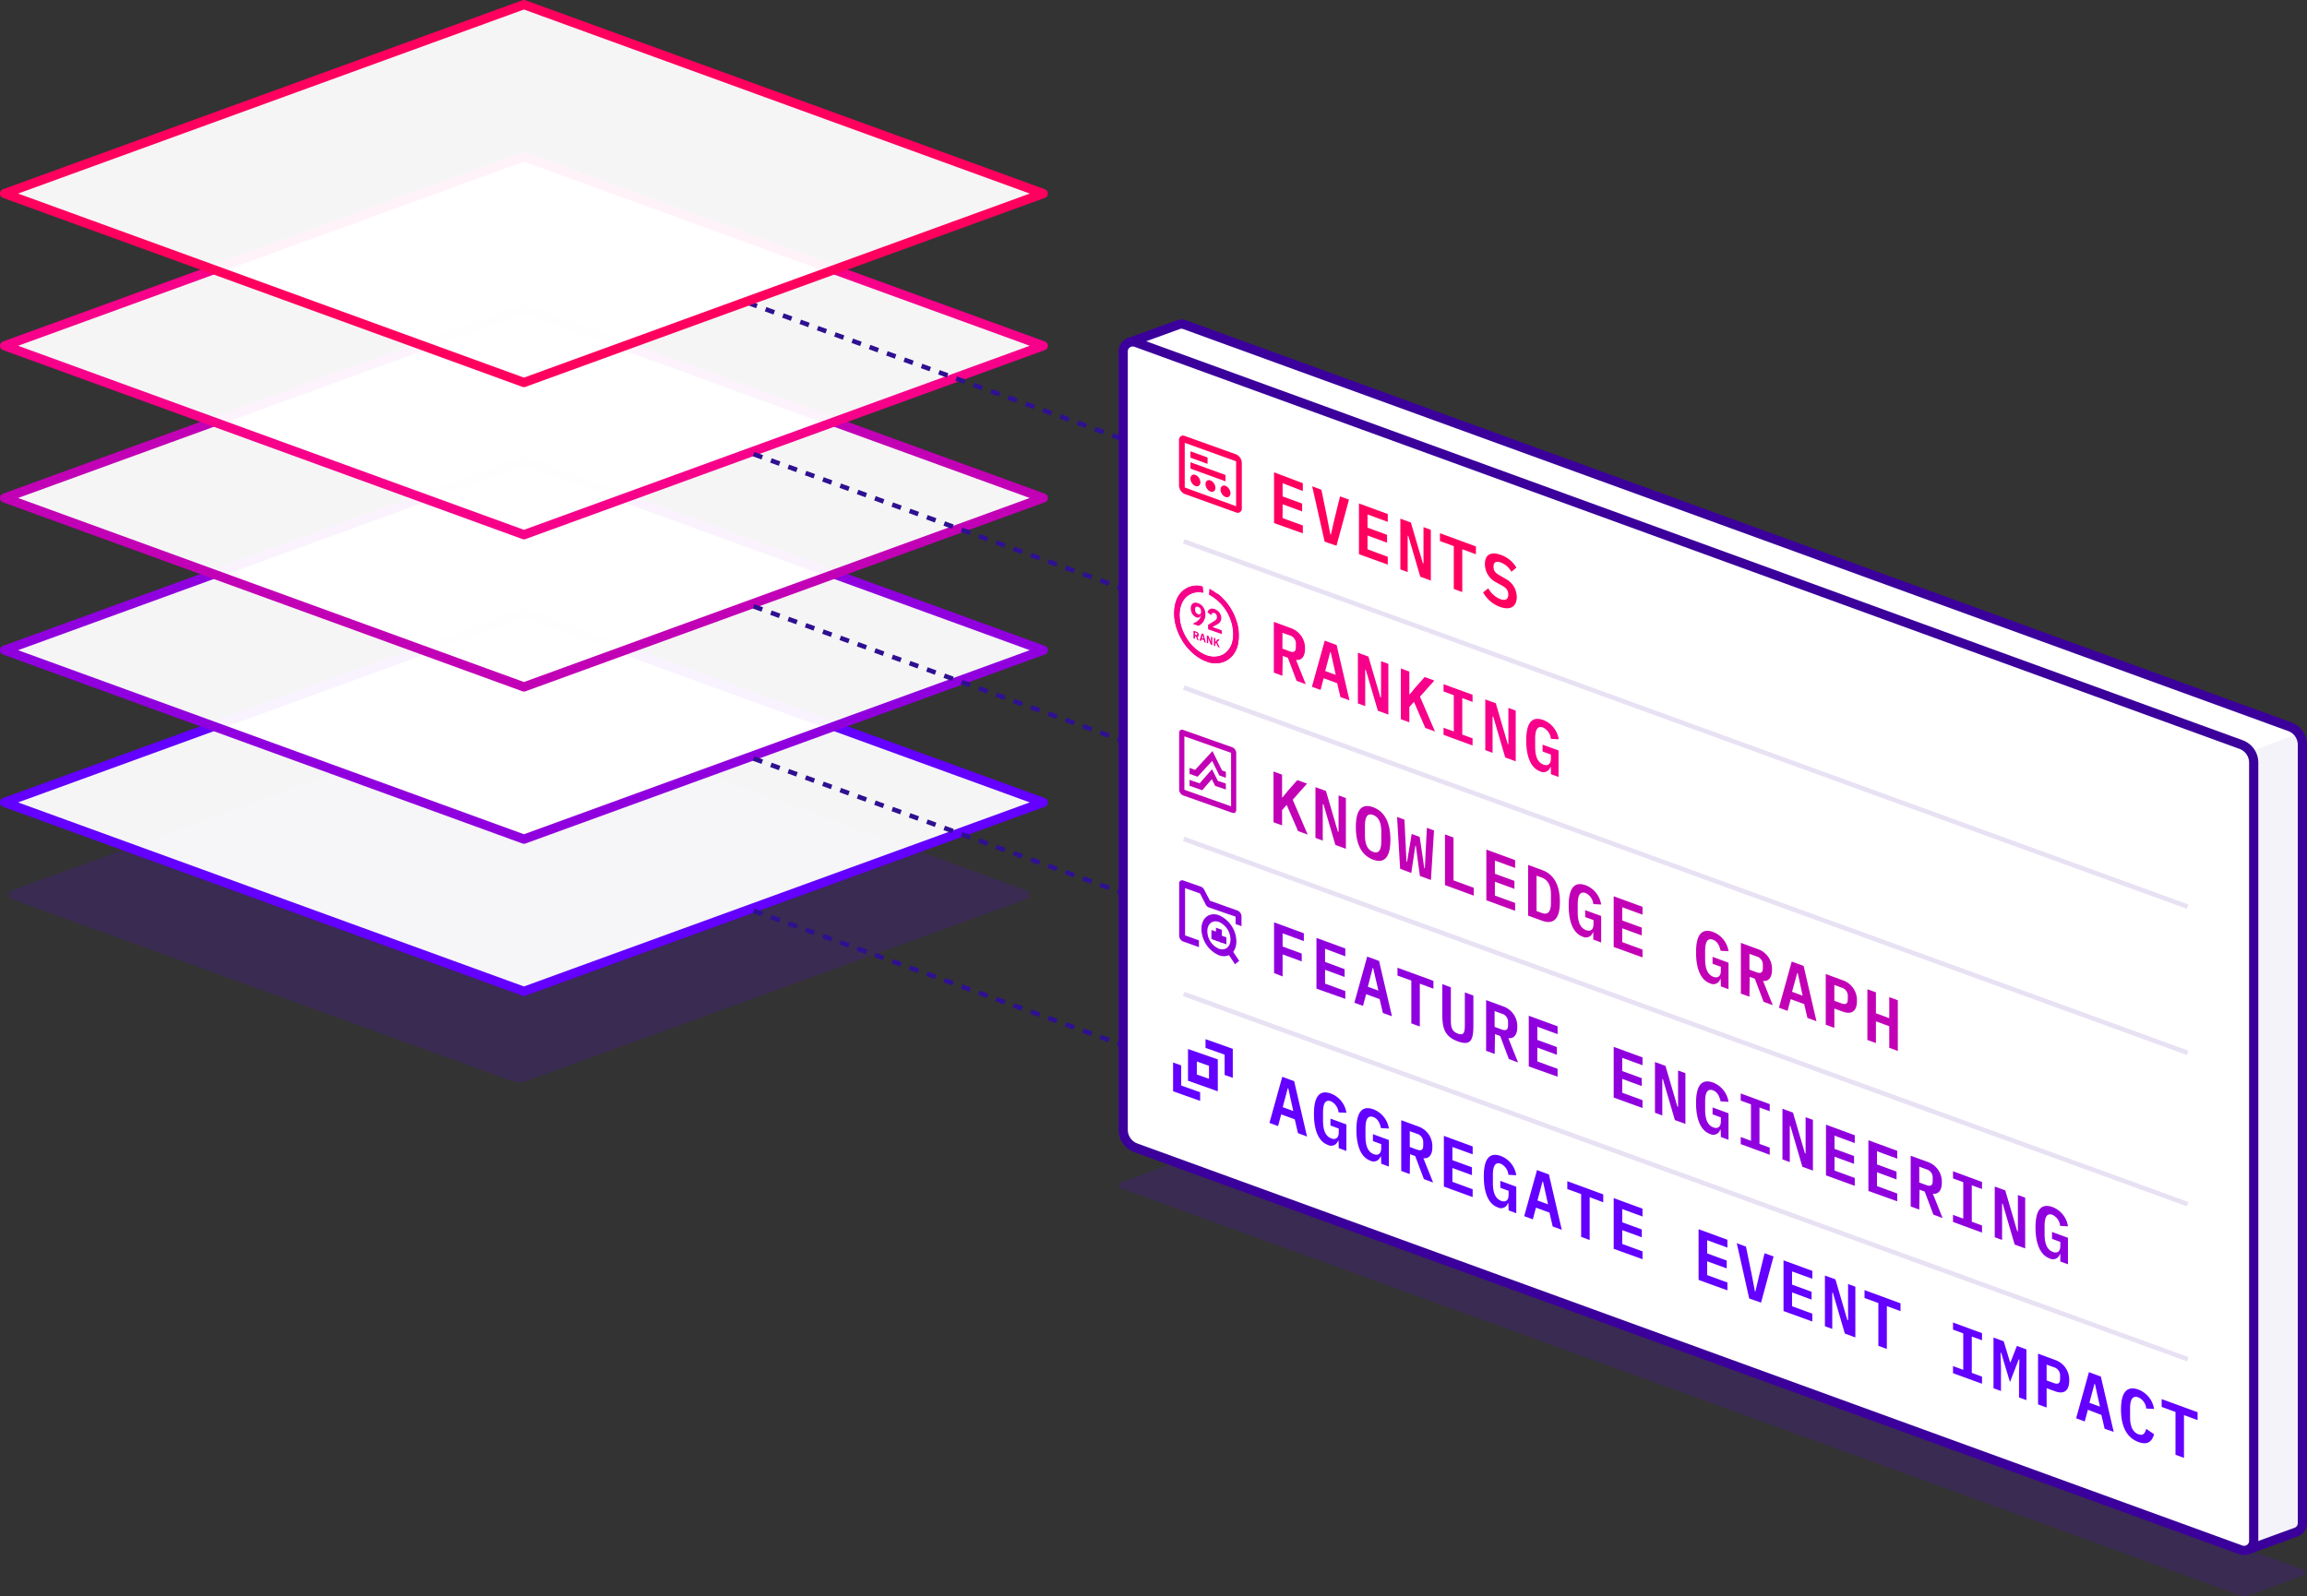 <svg id="Layer_1" data-name="Layer 1" xmlns="http://www.w3.org/2000/svg" viewBox="0 0 500.33 346.28"><rect x="0" y="0" width="500.33" height="346.28" fill="#333333" stroke="none"/><defs><style>.cls-1,.cls-18{fill:#6300ff}.cls-1{opacity:.15}.cls-1,.cls-13,.cls-19,.cls-2{isolation:isolate}.cls-2{fill:#fff;opacity:.95}.cls-19,.cls-7{fill:none}.cls-7{stroke-linejoin:round;stroke:#2e1091;stroke-dasharray:2 2}.cls-19{stroke:#3b009b}.cls-14{fill:#ff005e}.cls-15{fill:#f7008a}.cls-16{fill:#c200b5}.cls-17{fill:#9000de}.cls-19{stroke-miterlimit:10;opacity:.12}</style></defs><path class="cls-1" d="M159.66 290.65L268 251.22a1 1 0 000-1.88l-108.34-39.43a5 5 0 00-3.42 0L47.9 249.34a1 1 0 000 1.88l108.34 39.43a5 5 0 003.42 0z" transform="translate(-45.35 -56.18)"/><path class="cls-2" d="M113.63 215.06l112.63-40.99-112.63-41L1 174.07l112.63 40.99z"/><path stroke-width="2" stroke-linejoin="round" stroke="#6300ff" fill="none" d="M113.63 215.06l112.63-40.99-112.63-41L1 174.07l112.63 40.99z"/><path class="cls-2" d="M113.63 182.04l112.63-40.99-112.63-41L1 141.05l112.63 40.99z"/><path stroke="#9000de" stroke-width="2" stroke-linejoin="round" fill="none" d="M113.63 182.04l112.63-40.99-112.63-41L1 141.05l112.63 40.99z"/><path class="cls-2" d="M113.63 149.02l112.63-40.99-112.63-40.99L1 108.03l112.63 40.99z"/><path stroke="#c200b5" stroke-width="2" stroke-linejoin="round" fill="none" d="M113.63 149.02l112.63-40.99-112.63-40.99L1 108.03l112.63 40.99z"/><path class="cls-2" d="M113.63 116l112.63-40.99-112.63-40.99L1 75.01 113.63 116z"/><path stroke="#f7008a" stroke-width="2" stroke-linejoin="round" fill="none" d="M113.63 116l112.63-40.99-112.63-40.99L1 75.01 113.63 116z"/><path class="cls-7" d="M163.44 98.52l83.91 30.54M163.44 131.54l83.91 30.54M163.44 164.56l83.91 30.54M163.44 197.58l83.91 30.54"/><path class="cls-2" d="M113.63 82.98l112.63-40.99L113.63 1 1 41.99l112.63 40.99z"/><path class="cls-7" d="M162.28 65.71l85.07 30.96"/><path stroke="#ff005e" stroke-width="2" stroke-linejoin="round" fill="none" d="M113.63 82.98l112.63-40.99L113.63 1 1 41.99l112.63 40.99z"/><path class="cls-1" d="M300.26 308.37l-11.77 4.28a.72.72 0 00-.42.91.72.72 0 00.42.42l242.64 88.31a2.79 2.79 0 001.93 0l11.77-4.29a.72.72 0 00.42-.91.72.72 0 00-.42-.42l-242.64-88.3a2.9 2.9 0 00-1.93 0z" transform="translate(-45.35 -56.18)"/><path d="M496.65 157.67L256.96 70.45a2 2 0 00-1.46 0h0l-10.54 3.83L487.45 336.2l10.57-3.85h0a2.07 2.07 0 001.31-1.93V161.59a4.17 4.17 0 00-2.68-3.92z" stroke="#3b009b" stroke-width="2" stroke-linejoin="round" fill="#fff"/><path d="M533.33 219.18l-4.25 169.33 3.72 3.87 10.57-3.85a2.07 2.07 0 001.31-1.93V217.77a4.12 4.12 0 00-.8-2.44z" transform="translate(-45.35 -56.18)" style="isolation:isolate" fill="#3b009b" opacity=".05"/><path d="M291.68 305.18l239.65 87.22a2.09 2.09 0 002.67-1.24 2.2 2.2 0 00.12-.76V221.62a4.17 4.17 0 00-2.74-3.92l-239.65-87.23a2.09 2.09 0 00-2.67 1.24 2.2 2.2 0 00-.12.76v168.79a4.17 4.17 0 002.74 3.92z" transform="translate(-45.35 -56.18)" fill="#fff"/><path d="M246.33 249l239.65 87.22a2.09 2.09 0 002.67-1.24 2.2 2.2 0 00.12-.76V165.44a4.17 4.17 0 00-2.74-3.92L246.38 74.29a2.09 2.09 0 00-2.67 1.24 2.2 2.2 0 00-.12.76v168.79a4.17 4.17 0 002.74 3.92z" stroke="#3b009b" stroke-width="2" stroke-linejoin="round" fill="none"/><g class="cls-13"><path class="cls-14" d="M321.66 169.65v-11l6.24 2.35v1.7l-4.39-1.7v2.87l4.24 1.55v1.7l-4.24-1.55v3l4.39 1.61v1.7zM332.63 173.68l-2.7-12 2 .75 1.23 6 .72 3.73h.1l.74-3.2 1.25-5.1 1.94.71-2.71 10zM340.07 176.4v-11l6.25 2.29v1.7l-4.39-1.61v2.87l4.23 1.55v1.7l-4.23-1.55v3l4.39 1.61v1.7zM350.78 172.44l-.14-.05v7.89l-1.59-.58v-11l2.28.83 2.6 8.84.14.05v-7.89l1.59.59v11l-2.29-.84zM362.48 175.33v9.29l-1.84-.68v-9.29l-3-1.09v-1.7l7.8 2.86v1.7zM367 184.69l1.12-.88a5.2 5.2 0 002.58 2.33c1.14.42 1.76.05 1.76-1 0-.86-.41-1.44-1.49-2l-1.05-.58a4.47 4.47 0 01-2.53-4c0-2.09 1.31-2.78 3.47-2a6.33 6.33 0 013.36 2.76l-1.09.9a4.38 4.38 0 00-2.26-2c-1.06-.39-1.61-.09-1.61.88s.41 1.4 1.5 2l1 .59a4.5 4.5 0 012.54 4c0 2-1.29 3-3.68 2.13a6.84 6.84 0 01-3.62-3.13z" transform="translate(-45.35 -56.18)"/></g><g class="cls-13"><path class="cls-15" d="M323.47 202.78l-1.86-.69v-11l3.76 1.38a4.54 4.54 0 013 4.49c0 1.61-.71 2.53-1.94 2.38l2.11 5.27-2-.74-1.88-5-1.12-.41zm1.52-5.32c1 .36 1.4.07 1.4-.91V196a1.86 1.86 0 00-1.39-2l-1.52-.55v3.43zM336.05 207.39l-.7-3-2.93-1.08-.68 2.54-1.87-.69 2.78-10 2.58.95 2.79 12zm-2.1-9.73h-.11l-1.09 4.09 2.29.84zM341.57 201.52l-.14-.05v7.89l-1.59-.58v-11l2.28.83 2.6 8.84.14.06v-7.89l1.59.58v11l-2.28-.84zM352 208.43l-1 1.13v3.31l-1.85-.68v-11l1.85.68v4.94h.09l1.15-1.4 2.08-2.36 2.1.77-3.11 3.49 3.25 7.55-2.1-.76zM358.42 215.59v-1.54l2.22.81V207l-2.22-.82v-1.58l6.29 2.3v1.55l-2.23-.82v7.91l2.23.81v1.55zM369.2 211.65l-.15-.05v7.89l-1.58-.58v-11l2.28.83 2.59 8.84.14.06v-7.89l1.59.58v11l-2.28-.84zM381.69 222.6h-.11a1.56 1.56 0 01-2.23.91c-2-.74-3-3.18-3-6.73 0-3.73 1.19-5.32 3.7-4.4a5.3 5.3 0 013.34 4.17l-1.7-.09A3 3 0 00380 214c-1.23-.45-1.71.54-1.71 2.43v1.77c0 1.9.45 3.36 1.8 3.85 1 .39 1.61-.19 1.61-1.28v-.9l-1.8-.66v-1.49l3.46 1.26v5.75l-1.66-.61z" transform="translate(-45.35 -56.18)"/></g><g class="cls-13"><path class="cls-16" d="M324.4 230.79l-1 1.13v3.31l-1.86-.68v-11l1.86.68v4.94h.09l1.14-1.4 2.08-2.36 2.1.77-3.1 3.49 3.24 7.56-2.09-.77zM332.37 230.64h-.15v7.89l-1.58-.59v-11l2.28.84 2.59 8.84h.14v-7.89l1.59.58v11l-2.28-.84zM339.4 235.61c0-3.59 1.17-5.26 3.75-4.31s3.74 3.47 3.74 7.06-1.17 5.26-3.74 4.31-3.75-3.47-3.75-7.06zm5.52 2.95v-1.87c0-1.89-.46-3.22-1.77-3.71s-1.78.52-1.78 2.41v1.89c0 1.89.46 3.22 1.78 3.7s1.77-.51 1.77-2.42zM349 244.64l-.66-11.24 1.6.59.31 6.44.13 2.66h.13l1-6 1.73.64 1 6.77.13.05.12-2.57.31-6.22 1.55.57-.67 10.75-2.39-.88-.88-6.54h-.11l-.88 5.89zM358.73 248.19v-11l1.85.68v9.29l4.38 1.61v1.7zM367.7 251.48v-11l6.24 2.29v1.7l-4.39-1.61v2.87l4.24 1.55V249l-4.24-1.55v3l4.39 1.61v1.7zM376.76 243.81l3.07 1.13c2.57.94 3.82 3.34 3.82 6.89s-1.25 5-3.82 4.1l-3.07-1.12zm2.95 10.42c1.36.5 2-.29 2-2.16v-1.91c0-1.86-.64-3.11-2-3.61l-1.12-.41v7.68zM390.9 258.46h-.11a1.56 1.56 0 01-2.23.9c-2-.73-3-3.18-3-6.72 0-3.73 1.19-5.33 3.69-4.41a5.31 5.31 0 013.35 4.17l-1.7-.09a3 3 0 00-1.66-2.4c-1.23-.45-1.72.54-1.72 2.43v1.76c0 1.91.46 3.36 1.8 3.86 1.05.38 1.62-.2 1.62-1.28v-.9l-1.8-.66v-1.5l3.46 1.27v5.75l-1.7-.64zM395.32 261.61v-11l6.25 2.29v1.7l-4.4-1.61v2.87l4.24 1.55v1.7l-4.24-1.55v3l4.4 1.61v1.7zM418.52 268.59h-.11a1.55 1.55 0 01-2.23.9c-2-.73-3-3.18-3-6.72 0-3.73 1.19-5.33 3.7-4.41a5.31 5.31 0 013.34 4.17l-1.7-.09c-.26-1-.61-2-1.66-2.4-1.23-.45-1.71.54-1.71 2.43v1.76c0 1.91.45 3.36 1.8 3.86 1 .38 1.61-.2 1.61-1.29v-.89l-1.8-.66v-1.5l3.46 1.27v5.75l-1.66-.61zM424.76 272.4l-1.86-.68v-11l3.75 1.38a4.53 4.53 0 013 4.49c0 1.61-.71 2.53-1.94 2.38l2.11 5.27-2-.74-1.89-5-1.11-.41zm1.51-5.31c1 .36 1.4.07 1.4-.91v-.6a1.86 1.86 0 00-1.4-1.93l-1.51-.55v3.43zM437.33 277l-.69-3-2.93-1.07-.68 2.54-1.87-.69 2.77-10 2.58.94 2.79 12zm-2.09-9.73h-.12l-1.12 4.06 2.3.85zM441.31 278.48v-11l3.76 1.38a4.54 4.54 0 013 4.49c0 2.08-1.06 3-3 2.31l-1.9-.69v4.19zm1.86-5.2l1.52.56c1 .36 1.4.07 1.4-.9v-.6a1.84 1.84 0 00-1.4-1.93l-1.52-.56zM455.08 278.8l-2.89-1.06v4.72l-1.85-.68v-11l1.85.68V276l2.89 1.06v-4.57l1.86.68v11l-1.86-.69z" transform="translate(-45.35 -56.18)"/></g><g class="cls-13"><path class="cls-17" d="M321.66 267.27v-11l6.46 2.37v1.7l-4.61-1.69v2.87l4.15 1.52v1.7l-4.15-1.52V268zM330.86 270.65v-11l6.25 2.29v1.7l-4.39-1.64v2.86l4.24 1.56v1.7l-4.24-1.56v3l4.39 1.61v1.7zM345.26 275.92l-.7-3-2.93-1.07-.68 2.54-1.87-.69 2.78-10 2.57.94 2.8 12zm-2.1-9.72l-.11-.05-1.05 4.09 2.29.84zM353.27 269.57v9.29l-1.84-.67v-9.29l-3-1.09v-1.7l7.79 2.85v1.7zM360 270.36v6.85c0 1.62.09 2.67 1.52 3.2s1.52-.47 1.52-2.09v-6.85l1.85.68v6.53c0 3.09-.55 4.44-3.37 3.41s-3.37-2.79-3.37-5.88v-6.54zM369.51 284.82l-1.86-.68v-11l3.76 1.38a4.54 4.54 0 013 4.49c0 1.61-.71 2.53-1.94 2.38l2.11 5.28-2-.75-1.88-5-1.12-.41zm1.49-5.32c1 .36 1.41.07 1.41-.9v-.6a1.84 1.84 0 00-1.41-1.93l-1.51-.56v3.43zM376.9 287.53v-11l6.25 2.29v1.7l-4.39-1.61v2.86l4.24 1.56V285l-4.24-1.56v3l4.39 1.61v1.7zM395.32 294.28v-11l6.25 2.29v1.7l-4.4-1.61v2.87l4.24 1.55v1.7l-4.24-1.55v3l4.4 1.61v1.7zM406 290.32l-.14-.05v7.89l-1.59-.59v-11l2.28.84 2.59 8.84.14.05v-7.89l1.59.58v11l-2.28-.83zM418.52 301.26h-.11a1.55 1.55 0 01-2.23.9c-2-.73-3-3.18-3-6.72 0-3.73 1.19-5.33 3.7-4.41a5.31 5.31 0 013.34 4.17l-1.7-.09c-.26-1-.61-2-1.66-2.4-1.23-.45-1.71.54-1.71 2.43v1.76c0 1.91.45 3.36 1.8 3.86 1 .38 1.61-.2 1.61-1.29v-.89l-1.8-.66v-1.5l3.46 1.27v5.75l-1.66-.61zM422.87 304.38v-1.54l2.22.82v-7.91l-2.22-.82v-1.54l6.29 2.31v1.54l-2.22-.81v7.9l2.22.82v1.54zM433.65 300.45l-.14-.06v7.89l-1.59-.58v-11l2.28.84 2.6 8.84.14.05v-7.89l1.59.58v11l-2.29-.83zM441.36 311.16v-11l6.24 2.29v1.7l-4.39-1.61v2.87l4.24 1.55v1.7l-4.24-1.55v3l4.39 1.61v1.7zM450.56 314.54v-11l6.25 2.29v1.7l-4.39-1.61v2.86l4.24 1.56v1.7l-4.24-1.56v3l4.39 1.61v1.7zM461.59 318.58l-1.86-.68v-11l3.75 1.37a4.53 4.53 0 013 4.5c0 1.6-.71 2.52-1.94 2.37l2.11 5.28-2-.75-1.88-5-1.12-.41zm1.51-5.32c1 .36 1.4.07 1.4-.9v-.6a1.84 1.84 0 00-1.4-1.93l-1.51-.56v3.44zM468.91 321.26v-1.54l2.22.82v-7.91l-2.22-.81v-1.55l6.29 2.31v1.54l-2.22-.81v7.9l2.22.82v1.54zM479.69 317.33l-.14-.05v7.88l-1.59-.58v-11l2.28.84 2.59 8.84.15.05v-7.89l1.58.58v11l-2.28-.83zM492.18 328.27h-.11a1.54 1.54 0 01-2.22.9c-2-.73-3.05-3.18-3.05-6.72 0-3.74 1.19-5.33 3.7-4.41a5.29 5.29 0 013.34 4.17l-1.7-.09a2.94 2.94 0 00-1.66-2.4c-1.23-.45-1.71.54-1.71 2.43v1.76c0 1.9.45 3.36 1.8 3.86 1.05.38 1.61-.2 1.61-1.29v-.89l-1.8-.66v-1.5l3.46 1.27v5.75l-1.66-.61z" transform="translate(-45.35 -56.18)"/></g><g class="cls-13"><path class="cls-18" d="M326.84 302l-.69-3-2.94-1.07-.68 2.53-1.87-.68 2.78-10 2.58.95 2.79 12zm-2.1-9.73h-.11l-1.09 4.09 2.29.84zM335.65 303.69l-.11-.05a1.55 1.55 0 01-2.23.9c-2-.73-3-3.17-3-6.72 0-3.73 1.19-5.32 3.7-4.4a5.28 5.28 0 013.34 4.16l-1.7-.08a3 3 0 00-1.66-2.41c-1.23-.45-1.71.54-1.71 2.43v1.76c0 1.91.45 3.37 1.8 3.86 1 .39 1.61-.19 1.61-1.28V301l-1.8-.66v-1.49l3.46 1.26v5.75l-1.66-.61zM344.86 307.06h-.11a1.56 1.56 0 01-2.23.9c-2-.73-3-3.18-3-6.72 0-3.73 1.19-5.33 3.69-4.41a5.31 5.31 0 013.35 4.17l-1.7-.09c-.26-1-.61-2-1.66-2.4-1.23-.45-1.71.54-1.71 2.43v1.76c0 1.91.45 3.36 1.79 3.86 1.05.38 1.62-.2 1.62-1.28v-.9l-1.8-.66v-1.5l3.46 1.27v5.75l-1.66-.61zM351.09 310.88l-1.85-.69v-11l3.75 1.38a4.54 4.54 0 013 4.49c0 1.61-.71 2.53-1.94 2.38l2.11 5.27-2-.74-1.89-5-1.12-.41zm1.52-5.32c1 .36 1.4.07 1.4-.91v-.59a1.86 1.86 0 00-1.4-1.94l-1.52-.55V305zM358.49 313.59v-11l6.24 2.29v1.71l-4.39-1.59v2.86l4.24 1.55v1.7l-4.24-1.55v3l4.39 1.61v1.7zM372.48 317.19h-.11a1.54 1.54 0 01-2.22.9c-2-.73-3-3.18-3-6.72 0-3.74 1.19-5.33 3.7-4.41a5.31 5.31 0 013.34 4.17l-1.7-.09a2.94 2.94 0 00-1.66-2.4c-1.23-.45-1.71.54-1.71 2.43v1.76c0 1.9.45 3.36 1.8 3.86 1.05.38 1.61-.2 1.61-1.29v-.89l-1.8-.66v-1.5l3.46 1.27v5.75l-1.66-.61zM382.09 322.24l-.7-3-2.93-1.08-.68 2.54-1.87-.69 2.78-10 2.58.95 2.79 12zm-2.1-9.73h-.11l-1.09 4.09 2.29.84zM390.11 315.89v9.29l-1.85-.68v-9.29l-3-1.09v-1.7l7.79 2.86V317zM395.32 327.09v-11l6.25 2.29v1.7l-4.4-1.61v2.87l4.24 1.55v1.7l-4.24-1.55v3l4.4 1.61v1.7zM413.73 333.84v-11l6.25 2.29v1.7l-4.39-1.61v2.87l4.24 1.55v1.7l-4.24-1.55v3l4.39 1.61v1.7zM424.71 337.87l-2.7-12 2 .75 1.23 6 .72 3.73h.1l.74-3.2 1.24-5.1 1.95.71-2.71 10zM432.15 340.59v-11l6.25 2.29v1.71L434 332v2.86l4.24 1.55v1.7l-4.24-1.56v3l4.4 1.61v1.7zM442.86 336.63l-.14-.05v7.89l-1.59-.58v-11l2.28.83 2.59 8.84.15.05v-7.88l1.58.58v11l-2.28-.84zM454.56 339.52v9.29l-1.84-.67v-9.29l-3-1.09v-1.71l7.8 2.86v1.7zM468.91 354.07v-1.54l2.22.82v-7.91l-2.22-.82v-1.54l6.29 2.31v1.54l-2.22-.81V354l2.22.82v1.54zM483.22 354.23l.08-3.15h-.13l-1.91 4.92-1.91-6.36h-.13l.09 3.21v5.09l-1.62-.6v-11l2.21.81 1.38 4.55h.1l1.38-3.54 2.07.76v11l-1.61-.59zM487.35 360.84v-11l3.76 1.38a4.54 4.54 0 013 4.49c0 2.08-1.06 3-3 2.31l-1.9-.69v4.19zm1.86-5.2l1.52.56c1 .36 1.4.07 1.4-.9v-.6a1.84 1.84 0 00-1.4-1.93l-1.52-.56zM501.79 366.13l-.7-3-2.93-1.13-.68 2.54-1.87-.69 2.78-10 2.58.95 2.79 12zm-2.1-9.73h-.11l-1.09 4.09 2.29.84zM505.34 361.94c0-3.62 1.22-5.24 3.8-4.3a5.36 5.36 0 013.37 4.19l-1.7-.09a2.89 2.89 0 00-1.7-2.42c-1.27-.47-1.8.51-1.8 2.39v1.89c0 1.89.53 3.25 1.8 3.72 1.06.39 1.45-.24 1.7-1.17l1.7 1.16c-.42 1.56-1.4 2.43-3.37 1.7-2.58-.94-3.8-3.45-3.8-7.07zM519 363.16v9.29l-1.84-.68v-9.29l-3-1.09v-1.7l7.79 2.85v1.71z" transform="translate(-45.35 -56.18)"/></g><path class="cls-19" d="M256.72 117.44l217.73 79.25M256.72 149.16l217.73 79.24M256.72 181.98l217.73 79.25M256.72 215.62l217.73 79.24"/><path class="cls-16" d="M259.73 168.5l-1.75-.62v-1.3l1.21.43 3.76-4.08 2.09 4.21.82.3v1.29l-1.41-.5-1.56-3.16-3.16 3.43z"/><path class="cls-16" d="M312.62 232.51l-10.69-3.78a1.43 1.43 0 01-.85-1.27v-12.27c0-.54.38-.84.85-.67l10.69 3.78a1.4 1.4 0 01.84 1.27v12.27c0 .54-.37.84-.84.67zm-10.41-5l10.13 3.59v-11.61l-10.13-3.58z" transform="translate(-45.35 -56.18)"/><path class="cls-16" d="M260.73 171.43l-2.75-.97v-1.29l2.19.77 2.69-3.07 1.26 2.53 1.73.58.02 1.29-2.33-.78-.73-1.45-2.08 2.39z"/><path class="cls-17" d="M305.37 261.64l-3.44-1.22a1.43 1.43 0 01-.85-1.27v-11.27a.62.62 0 01.51-.71.65.65 0 01.34 0l3.9 1.38a1.33 1.33 0 01.68.64l1.25 2.39 6 2.14a1.42 1.42 0 01.84 1.27v2.11l-1.28-.46v-1.61l-5.81-2a1.33 1.33 0 01-.68-.64l-1.22-2.39-3.25-1.15v10.25l3 1.07z" transform="translate(-45.35 -56.18)"/><path class="cls-17" d="M264.01 204.17l-1.28-.46v-1.96l1.28.45v1.97z"/><path class="cls-17" d="M264.99 204.51l-1.28-.45v-2.81l1.28.45v2.81z"/><path class="cls-17" d="M265.97 204.86l-1.28-.45v-1.52l1.28.45v1.52z"/><path class="cls-17" d="M309.7 263.41a6.37 6.37 0 01-3.79-5.69c0-2.39 1.7-3.74 3.79-3a6.34 6.34 0 013.79 5.68c0 2.4-1.7 3.75-3.79 3.01zm0-7.23c-1.38-.48-2.51.41-2.51 2a4.2 4.2 0 002.51 3.82c1.38.49 2.51-.4 2.51-2a4.2 4.2 0 00-2.51-3.82z" transform="translate(-45.35 -56.18)"/><path class="cls-17" d="M267.84 209.17l-1.87-2.82.9-.72 1.88 2.82-.91.72z"/><path class="cls-15" d="M307 199.67a8.5 8.5 0 01-2.39-1.33 12.3 12.3 0 01-3.95-5.55 9.45 9.45 0 01-.23-6.23 4.72 4.72 0 015.37-3.27l.2 1.4a3.92 3.92 0 00-4.48 2.72c-1.1 3.08.47 7.48 3.49 9.81s6.38 1.72 7.48-1.36a7.9 7.9 0 00-.2-5.19 10.24 10.24 0 00-3.29-4.62l.39-1.12a12.33 12.33 0 014 5.55 9.45 9.45 0 01.23 6.23 4.91 4.91 0 01-6.62 2.96z" transform="translate(-45.35 -56.18)"/><path class="cls-15" d="M306.77 189.47a2.79 2.79 0 01-.49 1.63 3 3 0 01-.48.52 2.33 2.33 0 01-.55.32l-1.25-.44.7-.36a2.9 2.9 0 00.53-.39 2.07 2.07 0 00.37-.47 2 2 0 00.22-.57h-.06a1 1 0 01-.13.22.52.52 0 01-.19.17.48.48 0 01-.26.07.7.7 0 01-.35-.06 1.78 1.78 0 01-.48-.28 1.68 1.68 0 01-.4-.44 2.37 2.37 0 01-.26-.56 2.44 2.44 0 01-.09-.66 1.81 1.81 0 01.11-.65.88.88 0 01.32-.42 1 1 0 01.5-.18 1.62 1.62 0 01.65.11 2.2 2.2 0 01.67.37 2.1 2.1 0 01.5.57 2.36 2.36 0 01.31.71 3 3 0 01.11.79zm-1.59-.07a.49.49 0 00.47 0 .57.57 0 00.17-.48v-.13a1 1 0 00-.17-.6.88.88 0 00-.47-.36.49.49 0 00-.47 0 .6.6 0 00-.17.49v.12a1.08 1.08 0 00.17.61 1 1 0 00.47.35zM310.35 193.74l-3-1.05v-.95l1.3-.82.3-.21a2 2 0 00.2-.21.67.67 0 00.1-.23.62.62 0 000-.27v-.1a.75.75 0 00-.05-.26 1 1 0 00-.13-.22.69.69 0 00-.18-.16.56.56 0 00-.2-.11.57.57 0 00-.26 0 .5.5 0 00-.2.08.7.7 0 00-.13.17.92.92 0 00-.09.23l-.79-.63a1.87 1.87 0 01.2-.4.87.87 0 01.32-.28 1 1 0 01.45-.11 1.51 1.51 0 01.59.11 2.25 2.25 0 01.61.33 2.45 2.45 0 01.45.46 2.26 2.26 0 01.28.56 2.1 2.1 0 01.09.61 1.4 1.4 0 01-.33.94 1.69 1.69 0 01-.36.3l-.43.25-.79.43 2 .71zM304.51 194.77l-.32-.12V193l.7.25a.52.52 0 01.18.1.39.39 0 01.14.17 1.24 1.24 0 01.1.2.89.89 0 010 .23.55.55 0 01-.07.28.24.24 0 01-.2.12l.29.77-.33-.12-.26-.72-.23-.08zm.34-.82a.08.08 0 00.11-.11v-.11a.33.33 0 000-.14.15.15 0 00-.11-.08l-.34-.12v.44zM306.53 195.48l-.11-.44-.49-.18-.11.37-.32-.12.48-1.52.4.14.48 1.87zm-.35-1.49l-.17.59.34.12zM307.52 195l-.14-.39v1.14l-.3-.11V194l.35.13.41.94.14.4v-1.15l.3.11v1.7l-.35-.12zM309.12 195.66l-.19.2v.47l-.32-.11v-1.7l.32.11v.81l.21-.25.33-.36.37.13-.5.52.54 1.19-.38-.13z" transform="translate(-45.35 -56.18)"/><path class="cls-15" d="M307 199.67c-.23-.08-.45-.17-.67-.27a11 11 0 01-4.74-4.55 11.19 11.19 0 01-1.57-6.44c.31-3.66 2.91-5.78 6.19-5l.13 1.37c-2.73-.62-4.9 1.15-5.16 4.2a9.33 9.33 0 001.31 5.36 9.09 9.09 0 003.94 3.8 4.55 4.55 0 004.27 0 4.71 4.71 0 002.09-3.79 9.9 9.9 0 00-5.26-9.16l.11-1.29a11.85 11.85 0 016.31 11 5.59 5.59 0 01-2.51 4.54 5.13 5.13 0 01-4.44.23z" transform="translate(-45.35 -56.18)"/><path class="cls-14" d="M261.89 100.63l-3.71-1.34V97.9l3.71 1.35v1.38zM265.78 104.42l-7.6-2.76v-1.38l7.6 2.76v1.38z"/><path class="cls-14" d="M313.43 154.75l-11.14-4a.88.88 0 00-1.17.46.85.85 0 00-.07.47v9.84a2.08 2.08 0 001.24 1.83l11.14 4a.88.88 0 001.17-.46.85.85 0 00.07-.47v-9.84a2.08 2.08 0 00-1.24-1.83zm-11.14 7.18v-9.68l11.14 4V166z" transform="translate(-45.35 -56.18)"/><ellipse class="cls-14" cx="304.6" cy="160.41" rx=".95" ry="1.37" transform="rotate(-31.19 181.282 213.551)"/><ellipse class="cls-14" cx="307.87" cy="161.6" rx=".95" ry="1.37" transform="rotate(-31.19 184.557 214.755)"/><ellipse class="cls-14" cx="311.13" cy="162.78" rx=".95" ry="1.37" transform="rotate(-31.19 187.82 215.936)"/><path class="cls-18" d="M256.17 235.49v-4.37l-1.76-.62v6.24l5.87 2.08v-1.87l-4.11-1.46zM265.59 228.79l-4.14-1.47v-1.89l5.91 2.1v6.29l-1.77-.62v-4.41z"/><path class="cls-18" d="M303 283.75v6.88l6.46 2.29V286zm4.55 6.46l-2.64-.93v-2.82l2.64.93z" transform="translate(-45.35 -56.18)"/></svg>